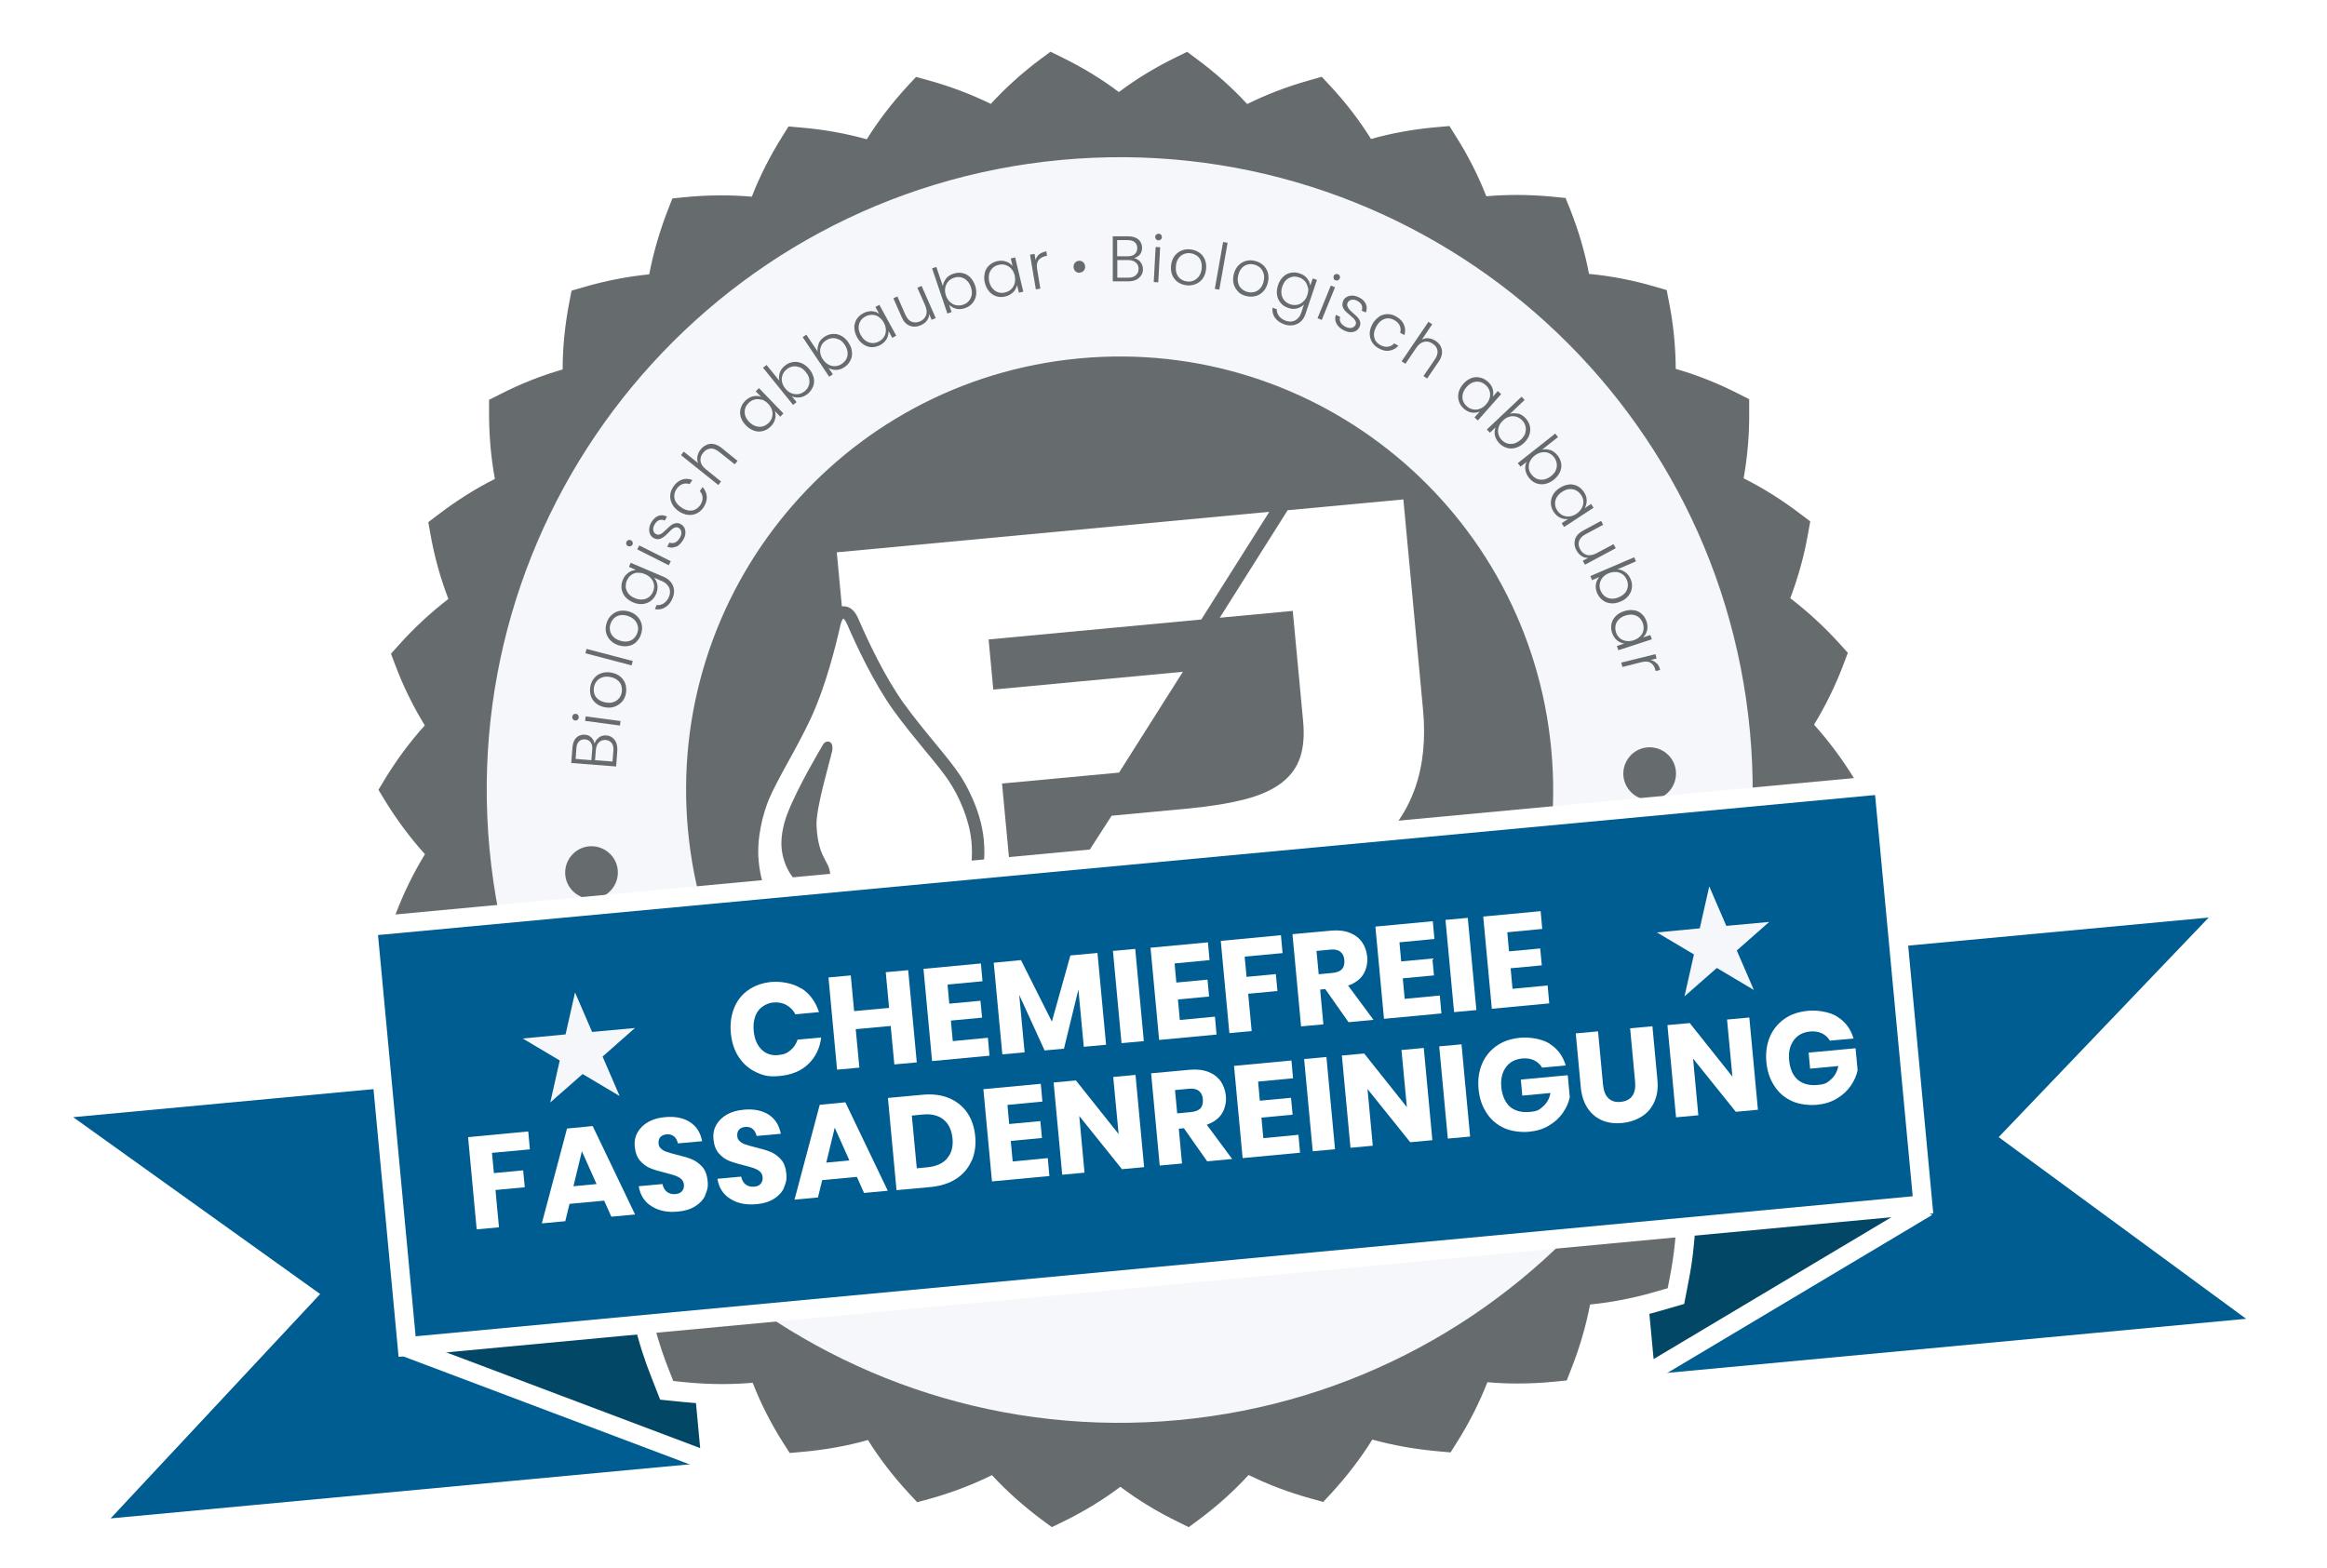 <?xml version="1.0" encoding="UTF-8"?>
<svg xmlns="http://www.w3.org/2000/svg" xmlns:xlink="http://www.w3.org/1999/xlink" version="1.1" viewBox="0 0 1596.8 1076">
  <!-- Generator: Adobe Illustrator 29.1.0, SVG Export Plug-In . SVG Version: 2.1.0 Build 142)  -->
  <defs>
    <style>
      .st0 {
        mask: url(#mask);
      }

      .st1 {
        filter: url(#luminosity-noclip);
      }

      .st2 {
        fill: #666b6e;
      }

      .st3 {
        isolation: isolate;
      }

      .st4 {
        mask: url(#mask-1);
      }

      .st5 {
        fill: #f5f7fa;
      }

      .st6 {
        fill: #fff;
      }

      .st7 {
        fill: #005d91;
      }

      .st8 {
        fill: url(#linear-gradient);
      }

      .st8, .st9 {
        mix-blend-mode: multiply;
      }

      .st10 {
        fill: #024866;
        stroke: #fff;
        stroke-miterlimit: 10;
        stroke-width: 13px;
      }

      .st9 {
        fill: url(#linear-gradient1);
      }
    </style>
    <filter id="luminosity-noclip" x="294.2" y="601.3" width="974.1" height="349" color-interpolation-filters="sRGB" filterUnits="userSpaceOnUse">
      <feFlood flood-color="#fff" result="bg"/>
      <feBlend in="SourceGraphic" in2="bg"/>
    </filter>
    <filter id="luminosity-noclip1" x="294.2" y="-9152" width="974.1" height="32766" color-interpolation-filters="sRGB" filterUnits="userSpaceOnUse">
      <feFlood flood-color="#fff" result="bg"/>
      <feBlend in="SourceGraphic" in2="bg"/>
    </filter>
    <mask id="mask-1" x="294.2" y="-9152" width="974.1" height="32766" maskUnits="userSpaceOnUse"/>
    <linearGradient id="linear-gradient" x1="766.1" y1="878.7" x2="766.1" y2="937.1" gradientTransform="translate(-45.1 72.3) rotate(-5.3)" gradientUnits="userSpaceOnUse">
      <stop offset="0" stop-color="#fff"/>
      <stop offset="1" stop-color="#000"/>
    </linearGradient>
    <mask id="mask" x="294.2" y="601.3" width="974.1" height="349" maskUnits="userSpaceOnUse">
      <g class="st1">
        <g class="st4">
          <path class="st8" d="M295.6,718.5l-1.4,7.8,6.3,4.8c12.9,9.9,26.1,18.1,39.4,24.8-2.6,14.7-4,30.2-3.8,46.4v8s7.1,3.6,7.1,3.6c14.5,7.3,28.9,13,43.3,17.2,0,14.9,1.6,30.4,4.7,46.3l1.5,7.8,7.6,2.2c15.6,4.6,30.8,7.5,45.7,8.9,2.8,14.7,7.1,29.6,13.2,44.7l2.9,7.4,7.9.8c7.4.7,14.6,1.1,21.8,1.2l623.6-58.3c7.1-1.4,14.2-3.1,21.5-5.3l7.6-2.2,1.5-7.8c3.1-15.9,4.6-31.4,4.6-46.3,14.3-4.2,28.8-9.9,43.2-17.2l7.1-3.6v-7.9c.2-16.2-1.2-31.7-3.9-46.4,13.3-6.7,26.5-15,39.4-24.9l6.3-4.8-1.4-7.8c-2.9-16-7-31-12.4-44.9,11.9-9.1,23.3-19.6,34.1-31.7l5.3-5.9-2.8-7.4c-3.5-9.4-7.6-18.1-12-26.5l-951,88.9c-2.7,9.1-5.1,18.4-6.9,28.3Z"/>
        </g>
      </g>
    </mask>
    <linearGradient id="linear-gradient1" x1="766.1" y1="878.7" x2="766.1" y2="937.1" gradientTransform="translate(-45.1 72.3) rotate(-5.3)" gradientUnits="userSpaceOnUse">
      <stop offset="0" stop-color="#000"/>
      <stop offset="1" stop-color="#000"/>
    </linearGradient>
  </defs>
  <g class="st3">
    <g id="Ebene_1">
      <g>
        <g>
          <polygon class="st7" points="1096.4 662.4 1532.3 621.7 1381.3 779.6 1558.9 910.1 1123.3 950.8 1096.4 662.4"/>
          <path class="st6" d="M1515.6,629.8l-144.1,150.7,169.8,124.7-412.1,38.5-25.8-275.4,412.1-38.5M1549,613.6l-34.7,3.2-412.1,38.5-12.9,1.2,1.2,12.9,25.8,275.4,1.2,12.9,12.9-1.2,412.1-38.5,34-3.2-27.6-20.2-157.9-115.9,133.8-140,24.1-25.2h0Z"/>
        </g>
        <g>
          <polygon class="st7" points="209.8 889.2 32.2 762 468.1 721.2 495 1009.5 59.4 1050.3 209.8 889.2"/>
          <path class="st6" d="M462.2,728.3l25.8,275.4-412.1,38.5,143.8-154-169.5-121.4,412.1-38.5M473.9,714.1l-12.9,1.2-412.1,38.5-34.7,3.2,28.3,20.3,157.5,112.8-133.7,143.2-23.3,25,34-3.2,412.1-38.5,12.9-1.2-1.2-12.9-25.8-275.4-1.2-12.9h0Z"/>
        </g>
      </g>
      <polygon class="st10" points="487.9 1003.7 287.2 928 467.5 785.2 487.9 1003.7"/>
      <polygon class="st10" points="1129.2 943.7 1312.7 834.2 1108.8 725.3 1129.2 943.7"/>
      <g>
        <path class="st2" d="M711.6,1049.2c-11.7-8.7-22.6-18.2-32.3-28.3-12.7,6-26.3,10.9-40.3,14.8l-11.5,3.2-8.1-8.8c-9.9-10.6-18.8-22-26.5-33.8-13.5,3.5-27.7,5.9-42.4,7.2l-11.8,1-6.4-10c-7.8-12.3-14.4-25.1-19.9-38.1-5.6.4-11.2.6-16.8.6-8.5,0-17.3-.4-26.1-1.3l-11.8-1.2-4.4-11.1c-5.4-13.6-9.6-27.4-12.5-41.1-14-1.6-28.1-4.5-42.1-8.6l-11.4-3.3-2.3-11.7c-2.8-14.3-4.4-28.7-4.8-42.7-13.4-4.2-26.8-9.6-39.8-16.2l-10.6-5.4v-11.9c-.2-14.5.9-28.9,3.1-42.8-12.4-6.5-24.6-14.4-36.2-23.3l-9.4-7.2,2.1-11.7c2.6-14.4,6.3-28.4,11-41.5-11-8.7-21.5-18.6-31.3-29.5l-8-8.9,4.2-11.1c5.1-13.6,11.3-26.7,18.4-38.8-9.2-10.6-17.7-22.3-25.3-34.7l-6.2-10.1,6.2-10.2c7.5-12.5,16-24.1,25.2-34.8-7.1-12.1-13.3-25.1-18.5-38.8l-4.2-11.1,7.9-8.9c9.7-10.9,20.2-20.8,31.2-29.5-4.8-13.2-8.5-27.2-11.1-41.6l-2.1-11.7,9.4-7.2c11.5-8.8,23.6-16.7,36.1-23.3-2.2-13.8-3.3-28.2-3.2-42.9v-11.9c.1,0,10.7-5.4,10.7-5.4,13-6.6,26.3-12.1,39.8-16.3.3-13.9,1.9-28.3,4.7-42.7l2.3-11.7,11.5-3.3c13.9-4.1,28.1-7,42-8.7,2.9-13.6,7-27.4,12.4-41.1l4.4-11.1,11.8-1.2c8.9-.9,17.8-1.4,26.5-1.4s11.1.2,16.5.5c5.4-12.9,12-25.8,19.8-38.1l6.4-10.1,11.9,1c14.6,1.2,28.8,3.6,42.4,7.1,7.7-11.7,16.6-23.1,26.5-33.9l8.1-8.7,11.5,3.2c13.9,3.8,27.5,8.8,40.3,14.7,9.7-10.2,20.6-19.7,32.3-28.4l9.5-7.1,10.7,5.2c13.2,6.4,25.6,13.8,37,21.9,11.4-8.2,23.8-15.6,36.9-22l10.7-5.2,9.5,7.1c11.7,8.6,22.5,18.1,32.3,28.3,12.7-6,26.3-10.9,40.3-14.8l11.4-3.2,8.1,8.8c9.9,10.7,18.8,22,26.5,33.8,13.5-3.5,27.7-5.9,42.4-7.2l11.9-1,6.4,10.1c7.8,12.4,14.5,25.1,19.9,38.1,5.6-.4,11.2-.6,16.9-.6,8.5,0,17.3.4,26.1,1.3l11.8,1.2,4.4,11c5.4,13.7,9.6,27.5,12.5,41.1,14,1.6,28.2,4.5,42.1,8.6l11.4,3.3,2.3,11.7c2.8,14.2,4.4,28.5,4.8,42.7,13.4,4.2,26.8,9.6,39.8,16.2l10.6,5.4v11.9c.2,14.5-.9,28.9-3.1,42.8,12.4,6.5,24.5,14.3,36.1,23.3l9.5,7.2-2.1,11.7c-2.5,14.3-6.2,28.3-11,41.6,11,8.7,21.5,18.6,31.3,29.5l7.9,8.9-4.2,11.1c-5.2,13.7-11.4,26.8-18.4,38.8,9.2,10.6,17.7,22.3,25.3,34.7l6.2,10.2-6.1,10.2c-7.6,12.5-16.1,24.2-25.3,34.8,7.2,12.2,13.4,25.3,18.5,38.8l4.2,11.1-7.9,8.9c-9.7,10.9-20.2,20.8-31.2,29.5,4.8,13.2,8.5,27.2,11,41.6l2.1,11.7-9.4,7.2c-11.5,8.9-23.7,16.7-36.1,23.3,2.3,13.9,3.3,28.3,3.2,42.9v11.9c0,0-10.7,5.4-10.7,5.4-13,6.6-26.4,12.1-39.8,16.3-.3,14.1-1.9,28.4-4.7,42.7l-2.3,11.7-11.4,3.3c-13.9,4.1-28.1,7-42.1,8.7-2.9,13.8-7.1,27.6-12.5,41.1l-4.4,11.1-11.8,1.2c-8.8.9-17.7,1.4-26.4,1.4h0c-5.5,0-11.1-.2-16.6-.6-5.4,13-12.1,25.8-19.8,38.1l-6.4,10.1-11.9-1c-14.6-1.2-28.9-3.6-42.4-7.1-7.7,11.8-16.6,23.2-26.5,33.9l-8.1,8.7-11.5-3.2c-14.1-3.8-27.6-8.8-40.3-14.7-9.7,10.2-20.6,19.7-32.3,28.4l-9.6,7.1-10.7-5.2c-13.1-6.4-25.5-13.8-37-21.9-11.4,8.2-23.8,15.6-36.9,22l-10.7,5.2-9.5-7.1Z"/>
        <path class="st6" d="M814.8,35.7l6.3,4.7c13.1,9.7,24.6,20,34.7,31,13.4-6.6,27.9-12.2,43.5-16.5l7.7-2.2,5.4,5.8c11.1,11.9,20.5,24.2,28.4,36.9,14.4-4.1,29.7-6.8,45.9-8.2l7.9-.7,4.2,6.7c8.7,13.7,15.7,27.6,21.1,41.5,6.9-.6,13.9-.9,21.1-.9s16.8.4,25.4,1.3l7.9.8,3,7.4c6,15.1,10.3,30,13.1,44.7,14.9,1.4,30.2,4.3,45.7,8.9l7.6,2.2,1.5,7.8c3.2,15.9,4.6,31.4,4.7,46.3,14.4,4.1,28.8,9.8,43.3,17.2l7.1,3.6v7.9c.2,16.2-1.2,31.7-3.8,46.4,13.3,6.7,26.5,14.9,39.4,24.8l6.3,4.8-1.4,7.8c-2.8,16-7,30.9-12.3,44.9,11.9,9.1,23.3,19.6,34.2,31.6l5.3,5.9-2.8,7.4c-5.7,15.2-12.6,29.1-20.4,41.9,10,11.1,19.3,23.5,27.8,37.4l4.1,6.8-4.1,6.8c-8.4,13.9-17.7,26.3-27.7,37.4,7.8,12.7,14.7,26.6,20.4,41.8l2.8,7.4-5.3,5.9c-10.8,12.1-22.2,22.6-34.1,31.7,5.3,13.9,9.5,28.9,12.4,44.9l1.4,7.8-6.3,4.8c-12.9,9.9-26,18.2-39.4,24.9,2.7,14.7,4.1,30.2,4,46.4v7.9c0,0-7.1,3.6-7.1,3.6-14.4,7.4-28.9,13.1-43.2,17.2,0,14.9-1.5,30.4-4.6,46.3l-1.5,7.8-7.6,2.2c-15.6,4.6-30.8,7.5-45.7,9-2.8,14.7-7.1,29.6-13.1,44.7l-2.9,7.4-7.9.8c-8.8.9-17.4,1.3-25.7,1.3s-14-.3-20.8-.9c-5.5,13.9-12.4,27.8-21.1,41.5l-4.2,6.7-7.9-.7c-16.1-1.4-31.4-4.1-45.8-8.1-7.9,12.7-17.3,25-28.3,37l-5.4,5.8-7.6-2.1c-15.7-4.3-30.2-9.8-43.6-16.4-10.1,11-21.6,21.4-34.7,31.1l-6.4,4.7-7.1-3.5c-14.6-7.1-27.8-15.2-39.8-24.2-11.9,9-25.2,17.1-39.8,24.2l-7.2,3.5-6.4-4.7c-13-9.7-24.6-20-34.7-31-13.4,6.6-27.9,12.2-43.6,16.5l-7.7,2.1-5.4-5.8c-11-11.9-20.5-24.2-28.4-36.9-14.4,4.1-29.7,6.8-45.8,8.2l-7.9.7-4.3-6.7c-8.7-13.7-15.7-27.6-21.1-41.5-6.9.6-13.9.9-21.1.9s-16.8-.4-25.5-1.3l-7.9-.8-2.9-7.4c-6-15.1-10.4-30-13.2-44.7-14.9-1.4-30.1-4.3-45.7-8.9l-7.6-2.2-1.5-7.8c-3.1-15.9-4.6-31.4-4.7-46.3-14.4-4.1-28.8-9.8-43.3-17.2l-7.1-3.6v-8c-.2-16.2,1.1-31.7,3.8-46.4-13.3-6.7-26.5-14.9-39.4-24.8l-6.3-4.8,1.4-7.8c2.9-16,7-30.9,12.4-44.9-11.9-9-23.4-19.6-34.2-31.6l-5.3-5.9,2.8-7.4c5.7-15.2,12.6-29.1,20.4-41.9-10-11.1-19.3-23.5-27.8-37.4l-4.1-6.8,4.1-6.8c8.4-13.9,17.7-26.3,27.7-37.4-7.8-12.7-14.7-26.6-20.4-41.8l-2.8-7.4,5.3-5.9c10.8-12.1,22.3-22.6,34.1-31.7-5.4-14-9.6-28.9-12.4-44.9l-1.4-7.8,6.3-4.8c12.9-9.9,26-18.1,39.4-24.9-2.7-14.7-4.1-30.2-4-46.4v-7.9c0,0,7.2-3.6,7.2-3.6,14.4-7.4,28.9-13.1,43.3-17.2,0-14.9,1.5-30.4,4.6-46.3l1.5-7.8,7.6-2.2c15.5-4.6,30.8-7.5,45.7-9,2.8-14.7,7.1-29.6,13-44.7l2.9-7.4,7.9-.8c8.8-.9,17.4-1.3,25.8-1.3,7.1,0,14,.3,20.8.9,5.4-13.9,12.4-27.8,21-41.5l4.2-6.7,7.9.7c16.2,1.3,31.5,4.1,45.8,8.1,7.9-12.7,17.3-25,28.4-37l5.4-5.8,7.7,2.1c15.7,4.3,30.1,9.8,43.6,16.4,10.1-11,21.6-21.4,34.6-31.1l6.4-4.7,7.1,3.5c14.6,7.1,27.9,15.2,39.8,24.2,11.9-9,25.2-17.1,39.8-24.2l7.2-3.5M816.2,20.5l-7.1,3.5-7.2,3.5c-12,5.9-23.4,12.5-34.1,19.9-10.6-7.3-22.1-14-34.1-19.8l-7.1-3.5-7.1-3.5-6.3,4.7-6.4,4.7c-10.7,8-20.7,16.6-29.8,25.8-11.9-5.3-24.4-9.7-37.1-13.2l-7.6-2.1-7.6-2.1-5.4,5.8-5.4,5.8c-9.1,9.8-17.3,20.2-24.6,30.9-12.5-3-25.6-5-39-6.2l-7.9-.7-7.9-.7-4.2,6.7-4.2,6.7c-7.1,11.3-13.3,23-18.5,34.9-4.1-.2-8.2-.3-12.3-.3-8.9,0-18,.5-27.1,1.4l-7.9.8-7.8.8-2.9,7.3-2.9,7.4c-4.9,12.5-8.9,25.1-11.8,37.7-12.8,1.8-25.7,4.5-38.5,8.3l-7.6,2.2-7.6,2.2-1.5,7.8-1.5,7.8c-2.6,13.2-4.1,26.4-4.7,39.2-12.3,4.1-24.5,9.2-36.4,15.3l-7.1,3.6-7,3.6v7.9c0,0-.1,7.9-.1,7.9,0,13.4.8,26.6,2.6,39.4-11.4,6.3-22.4,13.6-33,21.7l-6.3,4.8-6.2,4.8,1.4,7.8,1.4,7.8c2.4,13.2,5.7,26,9.8,38.3-10,8.2-19.5,17.4-28.4,27.4l-5.3,6-5.3,5.9,2.8,7.4,2.8,7.4c4.7,12.5,10.3,24.5,16.6,35.7-8.3,10-16,20.7-22.9,32.1l-4.1,6.8-4.1,6.8,4.1,6.8,4.1,6.8c6.9,11.4,14.6,22.2,22.9,32.1-6.3,11.3-11.9,23.3-16.6,35.8l-2.8,7.4-2.8,7.4,5.3,5.9,5.3,5.9c8.9,10,18.5,19.1,28.5,27.3-4.1,12.2-7.4,25-9.8,38.2l-1.4,7.9-1.4,7.8,6.3,4.8,6.3,4.8c10.6,8.1,21.7,15.4,33,21.6-1.8,12.8-2.7,26-2.5,39.4v7.9s0,8,0,8l7.1,3.6,7.1,3.6c11.9,6,24.1,11.1,36.4,15.2.6,12.9,2.1,26,4.7,39.2l1.5,7.8,1.5,7.8,7.6,2.2,7.6,2.2c12.8,3.8,25.7,6.5,38.6,8.3,2.9,12.5,6.9,25.1,11.9,37.6l2.9,7.4,2.9,7.4,7.9.8,7.9.8c9,.9,18,1.4,26.7,1.4s8.5-.1,12.7-.3c5.2,11.9,11.4,23.6,18.5,34.8l4.3,6.7,4.2,6.6,7.8-.7,7.9-.7c13.5-1.2,26.5-3.3,39-6.3,7.3,10.7,15.6,21.1,24.6,30.8l5.4,5.8,5.4,5.8,7.7-2.1,7.7-2.1c12.9-3.6,25.3-8,37.1-13.3,9.1,9.2,19.1,17.8,29.9,25.8l6.3,4.7,6.4,4.7,7.1-3.5,7.2-3.5c12-5.9,23.5-12.5,34.1-19.9,10.7,7.3,22.1,14,34.1,19.8l7.1,3.5,7.1,3.5,6.3-4.7,6.4-4.7c10.7-8,20.7-16.6,29.9-25.8,11.8,5.3,24.3,9.7,37.2,13.2l7.6,2.1,7.6,2.1,5.4-5.8,5.4-5.8c9.1-9.8,17.3-20.2,24.6-30.9,12.5,3,25.6,5,38.9,6.2l7.9.7,7.9.7,4.2-6.7,4.2-6.7c7.1-11.3,13.3-23,18.5-34.9,4.1.2,8.2.3,12.4.3,8.9,0,18-.5,27.1-1.4l7.9-.8,7.9-.8,2.9-7.4,2.9-7.4c4.9-12.4,8.9-25,11.8-37.6,12.8-1.8,25.8-4.5,38.5-8.3l7.6-2.2,7.6-2.2,1.5-7.7,1.5-7.8c2.6-13.1,4.1-26.3,4.7-39.2,12.2-4.1,24.4-9.2,36.4-15.3l7.1-3.6,7-3.6v-7.9c0,0,.1-7.9.1-7.9,0-13.4-.8-26.6-2.6-39.4,11.3-6.3,22.4-13.6,33-21.7l6.3-4.8,6.3-4.8-1.4-7.8-1.4-7.8c-2.4-13.2-5.6-26-9.8-38.2,10-8.3,19.5-17.4,28.4-27.4l5.3-5.9,5.3-5.9-2.8-7.4-2.8-7.4c-4.7-12.4-10.2-24.4-16.6-35.8,8.2-9.9,15.9-20.7,22.9-32.1l4.1-6.8,4.1-6.7-4.1-6.7-4.1-6.8c-6.9-11.4-14.7-22.2-23-32.1,6.3-11.2,11.8-23.2,16.6-35.8l2.8-7.4,2.8-7.4-5.3-5.9-5.3-5.9c-9-10-18.5-19.1-28.5-27.3,4.2-12.3,7.4-25.1,9.7-38.3l1.4-7.8,1.4-7.8-6.3-4.8-6.3-4.8c-10.6-8.1-21.7-15.4-33-21.6,1.8-12.9,2.7-26.1,2.5-39.4v-7.9c0,0-.1-7.9-.1-7.9l-7.1-3.6-7.1-3.6c-11.9-6-24.1-11.1-36.4-15.2-.6-13-2.1-26.2-4.7-39.2l-1.5-7.8-1.5-7.8-7.6-2.2-7.6-2.2c-12.8-3.8-25.7-6.5-38.6-8.3-2.9-12.5-6.9-25.2-11.8-37.6l-3-7.4-2.9-7.3-7.9-.8-7.9-.8c-9-.9-17.9-1.4-26.7-1.4s-8.5.1-12.7.3c-5.2-11.8-11.4-23.5-18.5-34.8l-4.3-6.7-4.2-6.7-7.9.7-7.9.7c-13.4,1.1-26.5,3.2-39,6.2-7.3-10.7-15.5-21-24.6-30.8l-5.4-5.8-5.4-5.8-7.6,2.1-7.6,2.1c-12.9,3.6-25.4,8-37.2,13.3-9.2-9.2-19.2-17.8-29.9-25.7l-6.3-4.7-6.4-4.7h0Z"/>
      </g>
      <path class="st5" d="M1200.8,501.8c22.3,238.8-153.2,450.6-392,472.9-238.9,22.3-450.6-153.2-472.9-392-22.3-238.8,153.2-450.6,392-472.9,238.8-22.3,450.5,153.2,472.9,392.1Z"/>
      <path class="st2" d="M1064.5,514.5c15.3,163.6-104.9,308.6-268.5,323.9-163.6,15.3-308.6-104.9-323.9-268.5-15.3-163.6,104.9-308.6,268.5-323.9,163.6-15.3,308.6,104.9,323.9,268.5Z"/>
      <path class="st2" d="M423.9,597.2c.9,9.9-6.4,18.8-16.3,19.7s-18.8-6.4-19.7-16.3,6.4-18.8,16.3-19.7c9.9-.9,18.8,6.4,19.7,16.3Z"/>
      <path class="st2" d="M1150,529.3c.9,9.9-6.4,18.8-16.3,19.7-9.9.9-18.7-6.4-19.7-16.3-.9-9.9,6.4-18.8,16.3-19.7,10-.9,18.8,6.4,19.7,16.3Z"/>
      <g>
        <path class="st6" d="M887.1,419.3l7.1,75.6c.9,9.5.3,17.7-1.9,24.5-2.2,6.9-6.3,12.7-12.3,17.5-6.1,4.8-14.4,8.7-24.9,11.5-10.5,2.8-23.6,5-39.1,6.5l-53.2,5-47.1,73.1,106.6-10c110.3-10.3,161.7-55.6,154.2-135.8l-13.5-144.4-79.4,7.4-46.6,73.8,50.1-4.7Z"/>
        <path class="st6" d="M824.4,425.1l46.6-73.8-296.8,27.8,3.5,37.1c0,0,.2,0,.3,0,7.1-.7,10.3,6.7,11.3,9.2,5.9,13.6,17.7,39.1,30.9,57.4,6.8,9.4,14.3,18.6,20.9,26.6,7.2,8.7,13.4,16.3,17.8,22.9,2.3,3.6,14.2,22.4,16.2,44.3h0c2.1,22.7-4.4,44-18.4,59.8-.7.8-1.5,1.5-2.2,2.2l42.2-3.9-9.1-96.9,80.3-7.5,43.8-69.2-130.1,12.2-3.2-34.4,146-13.7Z"/>
        <path class="st6" d="M651.8,537c-4.2-6.3-10.2-13.7-17.3-22.2-6.7-8.2-14.3-17.4-21.3-27.1-13.6-18.9-25.8-45.1-31.8-59-1.6-3.6-2.6-4.1-2.6-4.1-.3,0-1.2.7-2.1,4.5-3.3,14.8-10.4,42.7-20.3,63.9-5,10.7-10.8,21.3-15.9,30.5-5.3,9.7-9.9,18.1-12.8,25-4.2,10-8.6,27-7.1,42.5,1.9,20.6,10.9,37.7,26,49.4,14.4,11.2,33.4,16.3,53.3,14.5s38.2-10.5,50.3-24.1c12.6-14.3,18.3-32.8,16.4-53.4-1.5-15.4-8.9-31.4-14.9-40.4ZM570.8,516.3c-1.5,7.1-11,38.4-10.5,50.2,1,22.7,8.8,23.9,9.4,33.7.4,7-15,11.8-22.3,5.6-4.2-3.6-9.5-11.5-10.9-22-1-7.6.5-16.9,4-25.8,7.5-19,22.6-44,24.3-47,1.6-3,8-3.7,6.1,5.4Z"/>
      </g>
      <g class="st0">
        <path class="st9" d="M295.6,718.5l-1.4,7.8,6.3,4.8c12.9,9.9,26.1,18.1,39.4,24.8-2.6,14.7-4,30.2-3.8,46.4v8s7.1,3.6,7.1,3.6c14.5,7.3,28.9,13,43.3,17.2,0,14.9,1.6,30.4,4.7,46.3l1.5,7.8,7.6,2.2c15.6,4.6,30.8,7.5,45.7,8.9,2.8,14.7,7.1,29.6,13.2,44.7l2.9,7.4,7.9.8c7.4.7,14.6,1.1,21.8,1.2l623.6-58.3c7.1-1.4,14.2-3.1,21.5-5.3l7.6-2.2,1.5-7.8c3.1-15.9,4.6-31.4,4.6-46.3,14.3-4.2,28.8-9.9,43.2-17.2l7.1-3.6v-7.9c.2-16.2-1.2-31.7-3.9-46.4,13.3-6.7,26.5-15,39.4-24.9l6.3-4.8-1.4-7.8c-2.9-16-7-31-12.4-44.9,11.9-9.1,23.3-19.6,34.1-31.7l5.3-5.9-2.8-7.4c-3.5-9.4-7.6-18.1-12-26.5l-951,88.9c-2.7,9.1-5.1,18.4-6.9,28.3Z"/>
      </g>
      <g>
        <rect class="st7" x="263.6" y="586.7" width="1044.8" height="289.6" transform="translate(-64.7 76.4) rotate(-5.3)"/>
        <path class="st6" d="M1286.7,545.7l25.8,275.4-1027.3,96.1-25.8-275.4,1027.3-96.1M1298.4,531.6l-12.9,1.2-1027.3,96.1-12.9,1.2,1.2,12.9,25.8,275.4,1.2,12.9,12.9-1.2,1027.3-96.1,12.9-1.2-1.2-12.9-25.8-275.4-1.2-12.9h0Z"/>
      </g>
      <g>
        <path class="st2" d="M410.9,506.2c1.5-1.1,3.3-1.6,5.2-1.4,1.6.1,2.9.6,4.1,1.5,1.2.9,2.1,2.1,2.7,3.6.6,1.6.8,3.4.7,5.5l-.8,10.7-30.8-2.4.8-10.4c.2-3.1,1.1-5.4,2.7-7,1.6-1.5,3.5-2.2,5.8-2,1.9.1,3.4.8,4.5,1.9,1.1,1.1,1.8,2.5,2.2,4.2.5-1.7,1.5-3.1,3-4.2ZM405.8,521.6l.6-7.2c.2-2.1-.2-3.7-1.1-4.9-.9-1.2-2.2-1.9-3.9-2-1.7-.1-3.1.3-4.1,1.4-1.1,1.1-1.7,2.7-1.8,4.9l-.5,7.1,11,.9ZM419.8,510.1c-1-1.3-2.4-2.1-4.2-2.2-1.9-.1-3.4.4-4.6,1.6-1.2,1.2-1.9,2.9-2.1,5.1l-.6,7.2,12,.9.6-7.4c.2-2.2-.2-4-1.2-5.4Z"/>
        <path class="st2" d="M396.3,494.1c-.5.4-1.1.5-1.7.4-.6,0-1.1-.4-1.5-.9-.4-.5-.5-1-.4-1.7,0-.6.4-1.1.8-1.5.5-.4,1-.5,1.7-.4.6,0,1.2.4,1.5.9.4.5.5,1.1.4,1.7,0,.6-.4,1.1-.9,1.5ZM401.9,491.7l23.9,3.2-.4,3.1-23.9-3.2.4-3.1Z"/>
        <path class="st2" d="M426.7,481.7c-1.4,1.6-3.1,2.7-5.1,3.4-2,.7-4.3.8-6.7.3-2.5-.5-4.5-1.4-6.1-2.8-1.6-1.4-2.8-3.1-3.4-5.1-.6-2-.7-4.1-.3-6.3.4-2.2,1.3-4.2,2.7-5.8,1.3-1.6,3.1-2.8,5.1-3.4,2-.7,4.3-.8,6.8-.3,2.4.5,4.5,1.4,6.1,2.8,1.6,1.4,2.8,3.1,3.4,5.1.6,2,.7,4.1.3,6.4-.4,2.2-1.3,4.1-2.7,5.7ZM426.5,470.9c-.4-1.5-1.3-2.8-2.6-3.9-1.3-1.1-2.9-1.9-5-2.3s-3.9-.4-5.5.2c-1.6.5-2.9,1.4-3.9,2.6-1,1.2-1.6,2.6-1.9,4.1-.3,1.6-.2,3.1.2,4.5.4,1.5,1.3,2.8,2.6,3.8,1.3,1.1,3,1.8,5,2.2,2.1.4,3.9.4,5.5-.2,1.6-.5,2.9-1.4,3.8-2.5,1-1.2,1.6-2.5,1.9-4.1.3-1.6.2-3.1-.2-4.5Z"/>
        <path class="st2" d="M402.5,445.4l31.7,8.3-.8,3-31.7-8.3.8-3Z"/>
        <path class="st2" d="M436.6,440.7c-1.5,1.4-3.3,2.3-5.5,2.7-2.1.4-4.3.2-6.7-.5-2.4-.8-4.3-2-5.8-3.6-1.4-1.6-2.4-3.4-2.8-5.5-.4-2-.2-4.2.5-6.3.7-2.2,1.8-4,3.4-5.4,1.5-1.4,3.4-2.4,5.5-2.8,2.1-.4,4.4-.2,6.7.5,2.4.8,4.3,2,5.7,3.6,1.5,1.6,2.4,3.4,2.8,5.5.4,2.1.2,4.2-.5,6.4-.7,2.2-1.8,3.9-3.4,5.4ZM437.7,429.9c-.3-1.5-1-2.9-2.1-4.2-1.1-1.2-2.7-2.2-4.7-2.9-2-.7-3.8-.8-5.5-.5-1.6.3-3,1-4.1,2.1-1.1,1.1-1.9,2.4-2.4,3.9-.5,1.5-.6,3-.3,4.5.3,1.5,1,2.9,2.1,4.1,1.1,1.2,2.7,2.2,4.7,2.8,2,.7,3.9.8,5.5.5,1.6-.3,3-1,4.1-2.1,1.1-1.1,1.9-2.3,2.4-3.9.5-1.5.6-3,.3-4.5Z"/>
        <path class="st2" d="M431.3,393c1.6-1.1,3.3-1.7,5.1-1.8l-4.8-2.1,1.2-2.8,22.8,9.7c2,.9,3.6,2.1,4.8,3.6,1.2,1.6,1.9,3.3,2.1,5.2.2,1.9-.2,3.9-1,5.9-1.2,2.8-2.9,4.9-5.1,6.2-2.2,1.3-4.5,1.7-7,1.2l1.2-2.8c1.8.2,3.4-.2,4.9-1.2,1.5-1,2.7-2.5,3.5-4.4.6-1.4.9-2.9.7-4.2-.1-1.4-.6-2.7-1.6-3.8-.9-1.2-2.2-2.1-3.8-2.8l-5.5-2.4c1.2,1.4,2,3,2.3,5,.3,2,0,4-.8,6.1-.9,2-2.1,3.7-3.8,4.9-1.6,1.2-3.5,1.9-5.6,2.1-2.1.2-4.3-.2-6.6-1.2-2.3-1-4.1-2.3-5.4-3.9-1.3-1.6-2.1-3.5-2.4-5.5-.2-2,0-4,.9-6.1.9-2.1,2.2-3.7,3.8-4.8ZM437.5,393c-1.7.2-3.1.7-4.4,1.7-1.3.9-2.2,2.2-2.9,3.7-.7,1.6-.9,3.1-.8,4.7.2,1.5.8,3,1.8,4.3,1,1.3,2.5,2.3,4.3,3.1,1.8.8,3.6,1.1,5.3,1,1.7-.1,3.1-.7,4.4-1.6,1.3-.9,2.2-2.2,2.9-3.8.7-1.5.9-3.1.7-4.6-.2-1.6-.8-3-1.9-4.3-1-1.3-2.5-2.4-4.3-3.1-1.8-.8-3.5-1.1-5.2-.9Z"/>
        <path class="st2" d="M432.7,374.9c-.6.2-1.2.2-1.8-.1-.6-.3-1-.7-1.1-1.3-.2-.6-.1-1.2.1-1.7.3-.6.7-.9,1.3-1.1.6-.2,1.2-.2,1.7.1.6.3,1,.7,1.2,1.3.2.6.2,1.2-.1,1.7-.3.6-.7.9-1.3,1.1ZM438.7,374.4l21.6,10.8-1.4,2.8-21.6-10.9,1.4-2.8Z"/>
        <path class="st2" d="M463.8,375.2c-2,.9-4,.9-6,0l1.6-2.8c1.3.5,2.5.5,3.8,0,1.3-.6,2.4-1.7,3.4-3.4.8-1.5,1.1-2.8.9-4s-.8-2.1-1.9-2.7c-.7-.4-1.4-.5-2.2-.3-.7.2-1.4.6-2.1,1.1-.7.5-1.5,1.3-2.5,2.4-1.3,1.3-2.4,2.4-3.4,3.1-1,.7-2,1.2-3.2,1.4-1.2.2-2.5,0-3.8-.8-1-.6-1.8-1.4-2.3-2.5-.5-1.1-.7-2.4-.6-3.8.1-1.4.6-2.9,1.4-4.3,1.3-2.2,2.9-3.8,4.8-4.5,1.9-.7,3.9-.6,6,.5l-1.5,2.7c-1.3-.6-2.5-.7-3.8-.3-1.3.5-2.3,1.4-3.2,3-.8,1.4-1.1,2.6-.9,3.9.2,1.2.7,2.1,1.7,2.6.8.5,1.6.6,2.4.4.8-.2,1.6-.6,2.3-1.2.7-.6,1.6-1.4,2.7-2.4,1.3-1.3,2.4-2.3,3.3-2.9.9-.7,1.9-1.1,3-1.3,1.1-.2,2.3,0,3.5.7,1.1.6,2,1.5,2.5,2.6.5,1.1.7,2.4.6,3.8-.1,1.4-.6,2.8-1.4,4.2-1.4,2.4-3.1,4.1-5,5Z"/>
        <path class="st2" d="M461.2,345.9c-1-1.9-1.4-3.8-1.3-5.9.1-2,.9-4,2.1-5.9,1.7-2.5,3.7-4.1,6-4.9,2.3-.8,4.7-.7,7.1.3l-1.9,2.8c-1.7-.6-3.3-.6-4.9,0-1.6.6-2.9,1.7-4.1,3.4-.9,1.4-1.4,2.8-1.5,4.3-.1,1.5.2,3,1,4.4.8,1.4,2.1,2.7,3.8,3.9,1.8,1.2,3.5,1.9,5.1,2.1s3.1,0,4.5-.7c1.3-.7,2.5-1.7,3.4-3,1.1-1.7,1.7-3.4,1.6-5.1,0-1.7-.7-3.2-1.9-4.5l1.9-2.8c1.7,1.9,2.7,4,2.9,6.5.2,2.5-.6,4.9-2.2,7.4-1.3,1.9-2.8,3.3-4.7,4.2-1.8.9-3.8,1.2-5.9,1-2.1-.2-4.2-1-6.3-2.4-2.1-1.4-3.6-3-4.6-4.9Z"/>
        <path class="st2" d="M484.9,305.3c1.5-.7,3.2-.8,4.9-.5,1.8.3,3.5,1.2,5.3,2.6l11,8.9-1.9,2.4-10.8-8.6c-2-1.6-4-2.4-5.9-2.2-1.9.2-3.6,1.1-5,2.9-1.5,1.8-2,3.7-1.8,5.7.3,2,1.5,3.9,3.8,5.7l10.3,8.3-1.9,2.4-25.6-20.5,1.9-2.4,9.9,7.9c-.7-1.5-.8-3.1-.5-4.7.3-1.7,1-3.2,2.2-4.7,1.1-1.4,2.5-2.5,4-3.1Z"/>
        <path class="st2" d="M508.3,286.2c-.6-2-.6-4,0-6,.6-2,1.6-3.7,3.2-5.2,1.7-1.6,3.4-2.6,5.4-3,1.9-.4,3.7-.3,5.4.4l-3.7-3.8,2.2-2.2,16.8,17.4-2.2,2.2-3.7-3.9c.6,1.7.7,3.6.2,5.5-.5,1.9-1.5,3.7-3.2,5.3-1.6,1.5-3.3,2.5-5.3,3-2,.5-4,.4-6-.3-2-.7-3.9-1.9-5.6-3.7-1.7-1.8-2.9-3.7-3.5-5.7ZM522.6,274.4c-1.6-.5-3.2-.6-4.7-.2-1.5.4-2.9,1.1-4.1,2.3-1.2,1.2-2.1,2.5-2.5,4-.4,1.5-.4,3,0,4.6.5,1.6,1.4,3.1,2.8,4.5,1.4,1.4,2.9,2.4,4.5,2.9,1.6.5,3.2.6,4.7.2,1.5-.4,2.9-1.2,4.1-2.4,1.2-1.1,2-2.5,2.4-4,.4-1.5.4-3.1,0-4.7-.5-1.6-1.4-3.1-2.7-4.5-1.4-1.4-2.8-2.3-4.4-2.9Z"/>
        <path class="st2" d="M535,256c.6-1.9,1.8-3.5,3.6-5,1.7-1.4,3.6-2.2,5.6-2.5,2-.3,4,0,5.9.8,1.9.8,3.7,2.2,5.3,4.1,1.6,1.9,2.5,3.9,3,6,.4,2.1.3,4.1-.5,6s-1.9,3.5-3.6,4.9c-1.8,1.4-3.7,2.3-5.6,2.5-1.9.2-3.8,0-5.4-.9l3.3,4.1-2.4,1.9-20.6-25.5,2.4-1.9,8.8,10.8c-.4-1.8-.3-3.7.3-5.5ZM548.7,252.1c-1.5-.6-3.1-.8-4.6-.6-1.5.3-3,.9-4.3,2-1.3,1-2.2,2.3-2.8,3.8-.6,1.5-.7,3-.4,4.7.3,1.6,1.1,3.2,2.3,4.7,1.2,1.5,2.6,2.6,4.2,3.2,1.5.6,3.1.8,4.7.6,1.6-.2,3-.9,4.3-1.9,1.3-1.1,2.3-2.3,2.8-3.8.6-1.5.7-3,.4-4.7-.3-1.7-1.1-3.2-2.4-4.8-1.3-1.6-2.7-2.7-4.2-3.3Z"/>
        <path class="st2" d="M561.7,235.8c.8-1.8,2.1-3.3,4-4.6,1.8-1.2,3.8-1.9,5.8-2,2-.1,4,.3,5.8,1.3s3.5,2.5,4.9,4.6c1.4,2.1,2.2,4.1,2.4,6.3.2,2.1,0,4.1-1,5.9-.9,1.8-2.2,3.4-4,4.6-1.9,1.3-3.9,2-5.8,2-2,0-3.7-.4-5.3-1.4l3,4.4-2.5,1.7-18.2-27.2,2.5-1.7,7.8,11.6c-.3-1.8,0-3.7.8-5.5ZM575.7,233.1c-1.5-.8-3-1.1-4.5-1-1.6.1-3,.7-4.5,1.6-1.4.9-2.4,2.1-3.1,3.5-.7,1.4-1,3-.8,4.6.2,1.7.8,3.3,1.9,4.9,1.1,1.6,2.4,2.8,3.9,3.6,1.5.8,3,1.1,4.6,1,1.6-.1,3.1-.6,4.4-1.5,1.4-.9,2.5-2.1,3.2-3.5.7-1.4,1-2.9.8-4.6-.2-1.7-.8-3.3-1.9-5-1.1-1.7-2.4-2.9-3.9-3.7Z"/>
        <path class="st2" d="M586.2,225.1c0-2.1.5-4,1.5-5.8,1.1-1.7,2.5-3.1,4.5-4.2,2-1.1,4-1.6,6-1.5,2,.1,3.7.7,5.1,1.8l-2.6-4.7,2.7-1.5,11.6,21.2-2.7,1.5-2.6-4.7c.1,1.8-.3,3.6-1.2,5.3-.9,1.7-2.4,3.2-4.4,4.3-1.9,1-3.9,1.5-5.9,1.5-2,0-3.9-.7-5.7-1.9-1.8-1.2-3.3-2.9-4.4-5-1.2-2.2-1.8-4.3-1.8-6.4ZM603,217.5c-1.4-.9-2.9-1.4-4.5-1.4-1.6,0-3.1.3-4.6,1.1-1.5.8-2.7,1.9-3.5,3.2-.8,1.3-1.2,2.8-1.2,4.5,0,1.7.5,3.4,1.5,5.1.9,1.7,2.1,3.1,3.5,4,1.4.9,2.9,1.4,4.5,1.5,1.6,0,3.1-.4,4.6-1.2,1.4-.8,2.6-1.9,3.4-3.2.8-1.4,1.2-2.9,1.2-4.5,0-1.7-.5-3.4-1.4-5.1-.9-1.7-2.1-3-3.5-3.9Z"/>
        <path class="st2" d="M632.4,196.2l9.7,22.1-2.8,1.2-1.7-3.9c0,1.7-.6,3.2-1.6,4.5-1,1.3-2.4,2.4-4.1,3.1-2.6,1.2-5.2,1.3-7.6.4-2.4-.9-4.3-2.9-5.6-6l-5.7-12.9,2.8-1.2,5.5,12.6c1.1,2.4,2.5,4,4.2,4.7,1.8.7,3.7.7,5.8-.2,2.1-.9,3.5-2.4,4.2-4.3s.4-4.2-.7-6.8l-5.3-12,2.8-1.2Z"/>
        <path class="st2" d="M649.1,191.3c1.2-1.5,2.9-2.7,5.1-3.4,2.1-.7,4.1-.9,6.1-.5,2,.4,3.7,1.3,5.3,2.8,1.5,1.5,2.7,3.4,3.5,5.7.8,2.3,1,4.6.7,6.7-.3,2.1-1.2,3.9-2.5,5.5-1.3,1.5-3,2.7-5.1,3.4-2.2.7-4.2.9-6.1.4-1.9-.5-3.5-1.4-4.8-2.7l1.7,5-2.9,1-10.5-31,2.9-1,4.5,13.2c.2-1.9.9-3.5,2.2-5.1ZM663.3,192.4c-1.2-1.1-2.6-1.8-4.1-2.1-1.5-.3-3.1-.2-4.7.4-1.6.5-2.9,1.4-3.9,2.6-1,1.2-1.7,2.6-2,4.3-.3,1.7-.1,3.4.5,5.2.6,1.8,1.5,3.3,2.8,4.5,1.2,1.1,2.6,1.9,4.2,2.2,1.6.3,3.1.2,4.7-.3,1.6-.5,3-1.4,4-2.6,1-1.2,1.7-2.6,2-4.3s0-3.4-.6-5.3c-.6-1.9-1.6-3.4-2.8-4.5Z"/>
        <path class="st2" d="M675.7,187.4c.5-2.1,1.5-3.8,3-5.2,1.5-1.4,3.3-2.4,5.4-2.9,2.2-.5,4.3-.5,6.2.2,1.9.6,3.4,1.7,4.5,3.1l-1.2-5.2,3-.7,5.6,23.5-3,.7-1.3-5.2c-.4,1.8-1.2,3.4-2.6,4.8-1.4,1.4-3.2,2.4-5.4,3-2.1.5-4.2.5-6.1-.1-1.9-.6-3.6-1.7-5-3.3-1.4-1.6-2.4-3.6-3-6-.6-2.4-.6-4.6,0-6.7ZM694,184.5c-1.1-1.2-2.4-2.1-4-2.6-1.5-.5-3.1-.5-4.7-.1-1.7.4-3.1,1.1-4.2,2.2-1.1,1.1-1.9,2.4-2.3,4-.4,1.6-.4,3.4,0,5.3.5,1.9,1.2,3.5,2.4,4.8,1.1,1.3,2.4,2.1,3.9,2.6,1.5.4,3.1.5,4.7,0,1.6-.4,3-1.1,4.1-2.2,1.1-1.1,1.9-2.5,2.4-4.1.4-1.6.4-3.4,0-5.3-.5-1.9-1.2-3.5-2.4-4.7Z"/>
        <path class="st2" d="M713.1,174.6c1.2-1,2.9-1.7,4.9-2.1l.5,3.2h-.8c-2.2.5-3.9,1.4-5,2.8-1.1,1.4-1.5,3.5-1,6.3l2.2,13.3-3.1.5-4-23.8,3.1-.5.7,4.2c.4-1.6,1.3-2.9,2.5-4Z"/>
        <path class="st2" d="M740.9,187.2c-2.2.2-4-1.4-4.2-3.7-.2-2.4,1.3-4.2,3.6-4.5,2.3-.2,4,1.3,4.3,3.7.2,2.3-1.2,4.2-3.6,4.4h0Z"/>
        <path class="st2" d="M782.5,179.8c1.2,1.4,1.8,3.1,1.8,5,0,1.6-.4,3-1.2,4.2-.8,1.2-1.9,2.2-3.4,3-1.5.7-3.3,1.1-5.4,1.1h-10.7s0-30.9,0-30.9h10.4c3.1,0,5.5.7,7.2,2.2,1.6,1.4,2.5,3.3,2.5,5.6,0,1.9-.5,3.5-1.5,4.7-1,1.2-2.4,2-4,2.5,1.7.3,3.2,1.2,4.4,2.6ZM779.4,188.9c1.3-1.1,1.9-2.5,1.9-4.4,0-1.9-.7-3.3-2-4.4-1.3-1.1-3.1-1.6-5.3-1.6h-7.3s0,12.1,0,12.1h7.4c2.2,0,4-.5,5.2-1.6ZM766.7,175.9h7.2c2.1,0,3.7-.5,4.8-1.5,1.1-1,1.7-2.4,1.7-4.1,0-1.7-.6-3.1-1.7-4-1.1-1-2.8-1.5-5-1.5h-7.1s0,11.1,0,11.1Z"/>
        <path class="st2" d="M796.1,169.7l-1.3,24.1-3.1-.2,1.3-24.1,3.1.2ZM793.3,164.3c-.4-.5-.6-1-.6-1.7,0-.7.3-1.2.8-1.6.5-.4,1-.6,1.6-.6s1.1.3,1.6.7c.4.5.6,1,.6,1.7,0,.7-.3,1.2-.8,1.6-.5.4-1,.6-1.6.6s-1.1-.3-1.6-.8Z"/>
        <path class="st2" d="M808.2,193.6c-1.7-1.2-2.9-2.8-3.8-4.8-.8-2-1.1-4.2-.8-6.7.3-2.5,1.1-4.6,2.3-6.3,1.3-1.7,2.9-3,4.8-3.8,1.9-.8,4-1.1,6.3-.8,2.3.3,4.2,1,6,2.2,1.7,1.2,3,2.8,3.8,4.8.8,2,1.1,4.2.8,6.7-.3,2.5-1.1,4.6-2.3,6.3-1.3,1.8-2.9,3-4.9,3.8-2,.8-4.1,1.1-6.3.8-2.3-.3-4.2-1-5.9-2.2ZM819,192.6c1.4-.6,2.6-1.5,3.7-2.9,1-1.4,1.6-3.1,1.9-5.2.2-2.1,0-3.9-.6-5.5s-1.6-2.8-2.9-3.6c-1.3-.9-2.7-1.4-4.3-1.6-1.6-.2-3.1,0-4.5.6-1.4.6-2.6,1.5-3.6,2.9-1,1.4-1.6,3.1-1.8,5.2-.2,2.1,0,3.9.6,5.5.6,1.5,1.6,2.8,2.8,3.6,1.3.9,2.7,1.4,4.3,1.6,1.6.2,3.1,0,4.5-.6Z"/>
        <path class="st2" d="M842.4,166.6l-5.7,32.2-3.1-.5,5.7-32.2,3,.5Z"/>
        <path class="st2" d="M849.8,200.3c-1.5-1.4-2.6-3.2-3.2-5.2-.6-2.1-.6-4.3,0-6.8.6-2.4,1.6-4.4,3.1-6,1.5-1.6,3.2-2.6,5.2-3.2,2-.6,4.1-.6,6.3,0,2.2.5,4.1,1.5,5.6,2.9,1.6,1.4,2.6,3.2,3.2,5.2.6,2.1.6,4.3,0,6.8-.6,2.4-1.6,4.4-3.1,6-1.5,1.6-3.2,2.7-5.3,3.2s-4.2.6-6.4,0c-2.2-.5-4.1-1.5-5.6-2.9ZM860.6,200.5c1.5-.4,2.8-1.2,4-2.4s2-2.9,2.5-4.9c.5-2.1.5-3.9,0-5.5-.5-1.6-1.3-2.9-2.4-4-1.2-1-2.5-1.7-4.1-2.1-1.5-.4-3.1-.4-4.6,0-1.5.4-2.8,1.2-3.9,2.4-1.1,1.2-1.9,2.9-2.4,4.9-.5,2.1-.5,3.9,0,5.5.4,1.6,1.2,2.9,2.4,3.9,1.1,1,2.5,1.7,4,2.1,1.5.4,3.1.4,4.6,0Z"/>
        <path class="st2" d="M896.9,191.1c1.3,1.5,2,3.2,2.2,5l1.7-5,2.9,1-7.9,23.5c-.7,2.1-1.8,3.8-3.2,5.1s-3.1,2.1-5.1,2.5c-1.9.3-3.9.2-6-.5-2.9-1-5.1-2.5-6.6-4.6-1.5-2.1-2-4.4-1.7-6.9l2.9,1c0,1.8.5,3.4,1.6,4.8,1.1,1.4,2.7,2.5,4.7,3.2,1.5.5,2.9.6,4.3.4,1.4-.2,2.6-.9,3.7-1.9,1.1-1,1.9-2.3,2.5-4l1.9-5.7c-1.3,1.3-2.8,2.2-4.8,2.7-1.9.5-4,.4-6.1-.4-2.1-.7-3.8-1.8-5.1-3.4-1.3-1.5-2.2-3.4-2.5-5.5-.3-2.1-.1-4.3.7-6.7.8-2.4,2-4.3,3.5-5.7,1.5-1.5,3.3-2.4,5.3-2.8,2-.4,4-.2,6.1.5,2.2.7,3.9,1.9,5.1,3.4ZM897.4,197.3c-.3-1.7-.9-3.1-2-4.3-1-1.2-2.4-2.1-3.9-2.6-1.6-.5-3.2-.7-4.7-.4-1.5.3-2.9,1-4.1,2.1-1.2,1.1-2.1,2.7-2.8,4.6-.6,1.9-.8,3.6-.5,5.3.3,1.7.9,3.1,2,4.3s2.4,2,4,2.6c1.6.5,3.1.6,4.7.3,1.6-.3,2.9-1,4.2-2.2s2.2-2.6,2.8-4.5c.6-1.8.8-3.6.5-5.2Z"/>
        <path class="st2" d="M916.1,197.2l-9.1,22.4-2.9-1.2,9.1-22.4,2.9,1.2ZM915.2,191.2c-.2-.6-.2-1.2,0-1.8.2-.6.7-1,1.2-1.2.6-.2,1.1-.2,1.7,0,.6.2,1,.6,1.2,1.2.3.6.3,1.1,0,1.7-.2.6-.7,1-1.2,1.3-.6.2-1.2.2-1.7,0s-1-.6-1.2-1.2Z"/>
        <path class="st2" d="M917.1,222.1c-1-1.9-1.2-3.9-.4-6l2.9,1.4c-.4,1.3-.3,2.6.3,3.8.7,1.2,1.9,2.3,3.6,3.1,1.5.7,2.9.9,4.1.6,1.2-.3,2.1-1,2.6-2.1.4-.7.4-1.5.1-2.2-.3-.7-.7-1.4-1.3-2-.6-.6-1.5-1.4-2.6-2.3-1.4-1.2-2.6-2.2-3.4-3.1-.8-.9-1.4-1.9-1.7-3.1s-.1-2.5.5-3.9c.5-1.1,1.3-1.9,2.4-2.5,1.1-.6,2.3-.9,3.7-.9,1.4,0,2.9.4,4.4,1.1,2.4,1.1,4,2.6,4.9,4.5.9,1.9.9,3.9,0,6l-2.8-1.3c.5-1.3.5-2.6,0-3.8-.6-1.2-1.6-2.2-3.2-3-1.4-.7-2.7-.9-3.9-.6-1.2.3-2,.9-2.5,1.9-.4.9-.5,1.7-.2,2.5.3.8.7,1.5,1.3,2.2.6.7,1.5,1.5,2.6,2.5,1.4,1.2,2.4,2.2,3.2,3,.7.8,1.3,1.8,1.6,2.9.3,1.1.2,2.3-.4,3.6-.6,1.2-1.4,2.1-2.4,2.7-1.1.6-2.3.9-3.7.9-1.4,0-2.8-.4-4.3-1.1-2.5-1.2-4.3-2.7-5.3-4.6Z"/>
        <path class="st2" d="M946.3,217.3c1.8-1.1,3.7-1.7,5.8-1.7,2,0,4,.5,6,1.7,2.6,1.5,4.4,3.3,5.3,5.6,1,2.2,1.1,4.6.3,7.1l-2.9-1.6c.5-1.7.4-3.3-.3-4.9-.7-1.5-1.9-2.8-3.7-3.8-1.4-.8-2.9-1.2-4.4-1.2-1.5,0-2.9.5-4.3,1.4-1.4.9-2.6,2.3-3.6,4.1-1,1.9-1.6,3.6-1.7,5.3,0,1.7.3,3.1,1,4.4.8,1.3,1.9,2.3,3.3,3.1,1.8,1,3.5,1.4,5.2,1.2,1.7-.2,3.1-.9,4.4-2.3l2.9,1.6c-1.7,1.9-3.8,3-6.2,3.4s-4.9-.2-7.5-1.7c-2-1.1-3.5-2.6-4.5-4.3-1-1.8-1.5-3.7-1.5-5.8,0-2.1.7-4.3,1.9-6.5,1.2-2.2,2.8-3.8,4.6-5Z"/>
        <path class="st2" d="M988.6,237.8c.8,1.5,1.1,3.1.9,4.8-.2,1.8-.9,3.6-2.2,5.5l-8,11.7-2.5-1.7,7.8-11.4c1.5-2.2,2.1-4.2,1.8-6.1-.3-1.9-1.4-3.5-3.3-4.7-1.9-1.3-3.9-1.8-5.9-1.3s-3.8,1.8-5.4,4.2l-7.4,10.9-2.6-1.7,18.4-27.1,2.6,1.7-7.1,10.5c1.5-.8,3-1.1,4.7-.9,1.7.2,3.3.8,4.8,1.8,1.5,1,2.7,2.3,3.4,3.7Z"/>
        <path class="st2" d="M1009.4,259.6c2-.8,4-.9,6-.5,2,.4,3.8,1.3,5.5,2.8,1.7,1.5,2.9,3.2,3.4,5.1.5,1.9.5,3.7,0,5.4l3.5-4,2.3,2.1-16,18.1-2.3-2.1,3.6-4c-1.7.7-3.5.9-5.4.7-2-.3-3.8-1.2-5.5-2.7-1.6-1.4-2.8-3.1-3.4-5.1-.6-1.9-.7-3.9-.2-6,.5-2.1,1.6-4,3.2-5.9,1.6-1.9,3.5-3.2,5.4-3.9ZM1022.3,272.9c.4-1.6.3-3.2-.2-4.7-.5-1.5-1.4-2.8-2.6-3.9-1.3-1.1-2.7-1.9-4.2-2.2s-3.1-.2-4.6.4c-1.6.6-3,1.6-4.3,3.1-1.3,1.5-2.2,3-2.6,4.7-.4,1.6-.4,3.2.1,4.7.5,1.5,1.4,2.8,2.7,3.9,1.2,1.1,2.6,1.8,4.2,2.1,1.6.3,3.1.2,4.7-.4,1.6-.6,3-1.6,4.3-3.1,1.3-1.5,2.1-3,2.5-4.6Z"/>
        <path class="st2" d="M1041.6,283.8c1.9.5,3.7,1.5,5.2,3.2,1.5,1.6,2.5,3.4,3,5.4.5,2,.3,4-.3,6-.7,2-1.9,3.9-3.7,5.6-1.8,1.7-3.7,2.8-5.8,3.4-2.1.6-4.1.6-6,0-2-.6-3.7-1.6-5.2-3.2-1.6-1.7-2.6-3.5-3-5.4-.4-1.9-.2-3.8.5-5.5l-3.9,3.7-2.1-2.2,23.8-22.5,2.1,2.2-10.1,9.6c1.8-.6,3.6-.6,5.5-.1ZM1046.6,297.2c.5-1.6.6-3.1.2-4.6-.4-1.5-1.1-2.9-2.3-4.1-1.1-1.2-2.5-2-4-2.5-1.5-.4-3.1-.5-4.7,0-1.6.4-3.1,1.3-4.5,2.7-1.4,1.3-2.4,2.8-2.9,4.4s-.6,3.2-.2,4.7c.4,1.5,1.1,2.9,2.2,4.1,1.2,1.2,2.5,2.1,4,2.5s3.1.4,4.7,0c1.6-.5,3.1-1.4,4.6-2.7,1.5-1.4,2.5-2.9,3-4.4Z"/>
        <path class="st2" d="M1063.9,308.9c1.9.7,3.5,1.9,4.9,3.7,1.4,1.7,2.2,3.6,2.5,5.6.3,2,0,4-.9,5.9-.9,1.9-2.3,3.7-4.2,5.2-1.9,1.5-4,2.5-6.1,2.9-2.1.4-4.1.2-6-.5-1.9-.7-3.5-2-4.9-3.7-1.4-1.8-2.2-3.7-2.5-5.6s.1-3.8.9-5.4l-4.2,3.3-1.9-2.4,25.7-20.3,1.9,2.4-10.9,8.6c1.8-.4,3.6-.3,5.5.3ZM1067.6,322.6c.7-1.5.9-3,.6-4.6-.2-1.5-.9-3-1.9-4.3-1-1.3-2.3-2.2-3.7-2.8-1.5-.6-3-.7-4.7-.4-1.7.3-3.2,1-4.8,2.2-1.5,1.2-2.6,2.6-3.3,4.1-.7,1.5-.9,3.1-.7,4.7.2,1.6.8,3,1.9,4.3,1.1,1.3,2.3,2.3,3.8,2.9,1.5.6,3,.7,4.7.4,1.6-.3,3.3-1.1,4.8-2.3,1.6-1.2,2.7-2.6,3.4-4.1Z"/>
        <path class="st2" d="M1076.5,332.5c2.1-.2,4.1.2,5.9,1.1s3.3,2.3,4.5,4.1c1.3,1.9,1.9,3.9,1.9,5.9s-.5,3.7-1.4,5.2l4.4-2.9,1.7,2.6-20.2,13.2-1.7-2.6,4.5-2.9c-1.8.3-3.6,0-5.4-.8-1.8-.8-3.3-2.2-4.6-4.1-1.2-1.8-1.8-3.8-1.9-5.8,0-2,.4-4,1.4-5.8,1-1.9,2.6-3.5,4.7-4.8,2.1-1.4,4.2-2.1,6.3-2.3ZM1085.4,348.8c.8-1.5,1.2-3,1.1-4.6,0-1.6-.6-3.1-1.5-4.4-.9-1.4-2.1-2.5-3.5-3.2-1.4-.7-2.9-1-4.6-.9-1.6.1-3.3.8-5,1.9-1.7,1.1-2.9,2.4-3.7,3.8-.8,1.5-1.2,3-1.1,4.5,0,1.6.6,3.1,1.5,4.5.9,1.4,2.1,2.4,3.5,3.2,1.4.7,3,1,4.6.9s3.3-.7,5-1.8c1.6-1.1,2.8-2.3,3.6-3.8Z"/>
        <path class="st2" d="M1108.9,376.2l-21.3,11.4-1.5-2.7,3.7-2c-1.7,0-3.2-.3-4.6-1.3-1.4-.9-2.5-2.2-3.4-3.8-1.4-2.5-1.7-5.1-1-7.5.7-2.5,2.6-4.5,5.5-6.1l12.4-6.7,1.4,2.7-12.1,6.5c-2.3,1.2-3.8,2.8-4.4,4.6-.6,1.8-.4,3.7.7,5.7,1.1,2,2.6,3.3,4.6,3.9,2,.5,4.2.1,6.7-1.2l11.6-6.2,1.5,2.7Z"/>
        <path class="st2" d="M1115.1,392.6c1.6,1.1,2.9,2.7,3.8,4.8.9,2,1.2,4.1.9,6.1-.3,2-1,3.8-2.4,5.5-1.3,1.6-3.1,3-5.4,3.9-2.3,1-4.5,1.4-6.6,1.2-2.1-.2-4-.8-5.6-2.1-1.6-1.2-2.9-2.8-3.8-4.8-.9-2.1-1.2-4.1-.9-6.1.3-1.9,1.1-3.6,2.3-5l-4.9,2.1-1.2-2.8,30.1-12.9,1.2,2.8-12.8,5.5c1.9,0,3.6.7,5.2,1.8ZM1115.2,406.9c1-1.3,1.6-2.7,1.8-4.3s0-3.1-.7-4.7c-.7-1.5-1.6-2.8-2.9-3.7-1.3-.9-2.7-1.5-4.4-1.6s-3.4.2-5.2.9c-1.8.8-3.2,1.8-4.2,3.1-1,1.3-1.7,2.8-1.9,4.3-.2,1.6,0,3.1.7,4.6.7,1.6,1.6,2.8,2.9,3.8,1.2.9,2.7,1.5,4.4,1.6,1.7.1,3.4-.2,5.2-1,1.8-.8,3.3-1.8,4.3-3.1Z"/>
        <path class="st2" d="M1121.2,418.8c2.1.4,3.9,1.2,5.4,2.6,1.5,1.4,2.6,3.1,3.3,5.2.7,2.2.8,4.2.3,6.2-.5,1.9-1.4,3.5-2.8,4.7l5.1-1.6,1,2.9-23,7.5-1-2.9,5.1-1.7c-1.8-.2-3.5-1-5-2.2-1.5-1.3-2.7-3-3.4-5.2-.7-2.1-.8-4.1-.4-6.1.4-2,1.4-3.7,2.9-5.3,1.5-1.5,3.4-2.7,5.8-3.4,2.4-.8,4.6-1,6.7-.6ZM1125.5,436.8c1.2-1.2,1.9-2.6,2.2-4.1.3-1.6.2-3.1-.3-4.7-.5-1.6-1.4-3-2.5-4-1.1-1-2.5-1.7-4.2-2-1.6-.3-3.4-.1-5.3.5-1.9.6-3.4,1.5-4.6,2.7-1.2,1.2-1.9,2.6-2.2,4.1-.3,1.5-.2,3.1.3,4.7.5,1.6,1.4,2.9,2.5,3.9,1.2,1.1,2.6,1.7,4.2,2s3.4.2,5.3-.4c1.8-.6,3.4-1.5,4.5-2.7Z"/>
        <path class="st2" d="M1136.8,455.1c1.1,1.2,2,2.7,2.4,4.7l-3.1.8-.2-.8c-.5-2.2-1.6-3.8-3.1-4.8-1.5-1-3.6-1.2-6.4-.5l-13.1,3.3-.8-3,23.5-5.8.7,3-4.2,1c1.6.3,3,1,4.1,2.2Z"/>
      </g>
      <g>
        <path class="st6" d="M550.1,678.5c5.7,3.7,9.6,9.2,11.9,16.2l-16.2,1.5c-1.5-2.8-3.5-4.9-6.2-6.4s-5.7-2-9.1-1.7-7.9,2.4-10.4,5.9c-2.4,3.5-3.4,8.1-2.9,13.6s2.3,9.7,5.3,12.7c3,3,6.8,4.3,11.3,3.9s6.3-1.4,8.6-3.3,3.9-4.3,4.9-7.3l16.2-1.5c-.9,7.3-3.8,13.4-8.7,18.1-4.9,4.8-11.4,7.5-19.4,8.3s-11.7-.3-16.6-2.6c-4.9-2.3-8.9-5.8-11.9-10.4s-4.8-10.1-5.4-16.4.2-12,2.2-17.1,5.3-9.3,9.7-12.4c4.4-3.1,9.7-5,15.8-5.6s14.9.7,20.6,4.5Z"/>
        <path class="st6" d="M623.2,665.9l5.9,63.3-15.4,1.4-2.5-26.4-24,2.2,2.5,26.4-15.3,1.4-5.9-63.3,15.3-1.4,2.3,24.5,24-2.2-2.3-24.5,15.4-1.4Z"/>
        <path class="st6" d="M650.2,675.6l1.2,13.3,21.4-2,1.1,11.6-21.4,2,1.3,14.1,24.1-2.3,1.1,12.3-39.4,3.7-5.9-63.3,39.4-3.7,1.1,12.2-24.1,2.3Z"/>
        <path class="st6" d="M753.1,654.2l5.9,62.9-15.3,1.4-3.7-39.3-9.9,40.6-13.3,1.2-17.4-38.1,3.7,39.4-15.3,1.4-5.9-62.9,18.7-1.8,21.2,42.2,12.7-45.4,18.6-1.7Z"/>
        <path class="st6" d="M779,651.3l5.9,63.3-15.3,1.4-5.9-63.3,15.3-1.4Z"/>
        <path class="st6" d="M806,661.1l1.2,13.3,21.4-2,1.1,11.6-21.4,2,1.3,14.1,24.1-2.3,1.1,12.3-39.4,3.7-5.9-63.3,39.4-3.7,1.1,12.2-24.1,2.3Z"/>
        <path class="st6" d="M879,642l1.1,12.2-26,2.4,1.3,13.9,20.1-1.9,1.1,11.6-20.1,1.9,2.4,25.6-15.3,1.4-5.9-63.3,41.3-3.9Z"/>
        <path class="st6" d="M925.3,701.5l-15.9-22.6-3.5.3,2.2,23.9-15.3,1.4-5.9-63.3,26.2-2.4c5-.5,9.3,0,13,1.4,3.6,1.4,6.4,3.5,8.5,6.4,2,2.9,3.2,6.2,3.6,10.1s-.5,8.6-2.7,12.1c-2.2,3.5-5.7,6-10.4,7.7l17.4,23.5-16.9,1.6ZM904.9,668.7l9.5-.9c3-.3,5.2-1.2,6.5-2.6,1.3-1.5,1.8-3.5,1.6-6.2s-1.1-4.4-2.7-5.7c-1.6-1.3-3.9-1.8-6.9-1.5l-9.5.9,1.5,16Z"/>
        <path class="st6" d="M960.3,646.6l1.2,13.3,21.4-2,1.1,11.6-21.4,2,1.3,14.1,24.1-2.3,1.1,12.3-39.4,3.7-5.9-63.3,39.4-3.7,1.1,12.2-24.1,2.3Z"/>
        <path class="st6" d="M1007.2,630l5.9,63.3-15.3,1.4-5.9-63.3,15.3-1.4Z"/>
        <path class="st6" d="M1034.3,639.7l1.2,13.3,21.4-2,1.1,11.6-21.4,2,1.3,14.1,24.1-2.3,1.1,12.3-39.4,3.7-5.9-63.3,39.4-3.7,1.1,12.2-24.1,2.3Z"/>
        <path class="st6" d="M362.5,776.7l1.1,12.2-26,2.4,1.3,13.9,20.1-1.9,1.1,11.6-20.1,1.9,2.4,25.6-15.3,1.4-5.9-63.3,41.3-3.9Z"/>
        <path class="st6" d="M414.5,824.1l-23.7,2.2-2.9,11.9-16.1,1.5,17.3-65.1,17.6-1.7,29.1,60.7-16.3,1.5-5-11.2ZM409.4,812.8l-10.1-22.6-5.8,24,15.9-1.5Z"/>
        <path class="st6" d="M483.9,820.6c-1.4,3-3.7,5.4-6.9,7.4s-7.1,3.2-11.8,3.6c-7.1.7-13.1-.5-18-3.6-4.9-3-7.9-7.6-8.9-13.8l16.3-1.5c.5,2.4,1.5,4.2,3.1,5.4,1.6,1.2,3.5,1.7,5.8,1.5s3.5-.9,4.5-2c1-1.2,1.5-2.7,1.3-4.5s-.8-2.9-1.9-3.9c-1.1-1-2.5-1.7-4.1-2.3-1.6-.5-3.8-1.2-6.7-1.9-4.1-1-7.5-2-10.2-3.1-2.7-1-5-2.8-7.1-5.1-2.1-2.4-3.3-5.6-3.7-9.6s.3-7.1,1.9-10c1.7-2.9,4.1-5.3,7.3-7.1s7-2.9,11.4-3.3c7-.7,12.8.5,17.3,3.4,4.5,3,7.2,7.3,8.3,13.1l-16.6,1.5c-.5-2.1-1.4-3.7-2.7-4.8-1.3-1.1-3.1-1.6-5.1-1.4s-3.2.8-4.2,1.8-1.4,2.5-1.3,4.4.8,2.7,1.8,3.7c1.1,1,2.4,1.7,4,2.2s3.8,1.2,6.7,1.9c4.2,1,7.6,2,10.3,3.1,2.7,1.1,5.1,2.9,7.2,5.2s3.3,5.7,3.7,9.8-.3,6.5-1.7,9.5Z"/>
        <path class="st6" d="M537.9,815.5c-1.4,3-3.7,5.4-6.9,7.4s-7.1,3.2-11.8,3.6c-7.1.7-13.1-.5-18-3.6-4.9-3-7.9-7.6-8.9-13.8l16.3-1.5c.5,2.4,1.5,4.2,3.1,5.4,1.6,1.2,3.5,1.7,5.8,1.5s3.5-.9,4.5-2c1-1.2,1.5-2.7,1.3-4.5s-.8-2.9-1.9-3.9c-1.1-1-2.5-1.7-4.1-2.3-1.6-.5-3.8-1.2-6.7-1.9-4.1-1-7.5-2-10.2-3.1-2.7-1-5-2.8-7.1-5.1-2.1-2.4-3.3-5.6-3.7-9.6s.3-7.1,1.9-10c1.7-2.9,4.1-5.3,7.3-7.1s7-2.9,11.4-3.3c7-.7,12.8.5,17.3,3.4,4.5,3,7.2,7.3,8.3,13.1l-16.6,1.5c-.5-2.1-1.4-3.7-2.7-4.8-1.3-1.1-3.1-1.6-5.1-1.4s-3.2.8-4.2,1.8-1.4,2.5-1.3,4.4.8,2.7,1.8,3.7c1.1,1,2.4,1.7,4,2.2s3.8,1.2,6.7,1.9c4.2,1,7.6,2,10.3,3.1,2.7,1.1,5.1,2.9,7.2,5.2s3.3,5.7,3.7,9.8-.3,6.5-1.7,9.5Z"/>
        <path class="st6" d="M587.9,807.8l-23.7,2.2-2.9,11.9-16.1,1.5,17.3-65.1,17.6-1.7,29.1,60.7-16.3,1.5-5-11.2ZM582.9,796.6l-10.1-22.6-5.8,24,15.9-1.5Z"/>
        <path class="st6" d="M666.7,796.7c-2.2,5.1-5.7,9.2-10.4,12.3s-10.5,5-17.2,5.7l-23.9,2.2-5.9-63.3,23.9-2.2c6.8-.6,12.8.1,18,2.3,5.2,2.2,9.4,5.5,12.5,10,3.1,4.5,4.9,9.9,5.5,16.1s-.2,11.8-2.4,16.9ZM649.9,795.1c3-3.5,4.3-8.1,3.7-13.8s-2.6-10-6.2-12.9c-3.6-2.9-8.4-4-14.4-3.4l-7.3.7,3.4,36.2,7.3-.7c6-.6,10.5-2.6,13.5-6Z"/>
        <path class="st6" d="M691.3,758.2l1.2,13.3,21.4-2,1.1,11.6-21.4,2,1.3,14.1,24.1-2.3,1.1,12.3-39.4,3.7-5.9-63.3,39.4-3.7,1.1,12.2-24.1,2.3Z"/>
        <path class="st6" d="M785.2,801.1l-15.3,1.4-29.3-36.5,3.6,38.9-15.3,1.4-5.9-63.3,15.3-1.4,29.3,36.8-3.7-39.2,15.3-1.4,5.9,63.3Z"/>
        <path class="st6" d="M828.3,797l-15.9-22.6-3.5.3,2.2,23.9-15.3,1.4-5.9-63.3,26.2-2.4c5-.5,9.3,0,13,1.4,3.6,1.4,6.4,3.5,8.5,6.4,2,2.9,3.2,6.2,3.6,10.1s-.5,8.6-2.7,12.1c-2.2,3.5-5.7,6-10.4,7.7l17.4,23.5-16.9,1.6ZM807.8,764.2l9.5-.9c3-.3,5.2-1.2,6.5-2.6,1.3-1.5,1.8-3.5,1.6-6.2s-1.1-4.4-2.7-5.7c-1.6-1.3-3.9-1.8-6.9-1.5l-9.5.9,1.5,16Z"/>
        <path class="st6" d="M863.3,742.2l1.2,13.3,21.4-2,1.1,11.6-21.4,2,1.3,14.1,24.1-2.3,1.1,12.3-39.4,3.7-5.9-63.3,39.4-3.7,1.1,12.2-24.1,2.3Z"/>
        <path class="st6" d="M910.2,725.5l5.9,63.3-15.3,1.4-5.9-63.3,15.3-1.4Z"/>
        <path class="st6" d="M983,782.6l-15.3,1.4-29.3-36.5,3.6,38.9-15.3,1.4-5.9-63.3,15.3-1.4,29.3,36.8-3.7-39.2,15.3-1.4,5.9,63.3Z"/>
        <path class="st6" d="M1002.9,716.8l5.9,63.3-15.3,1.4-5.9-63.3,15.3-1.4Z"/>
        <path class="st6" d="M1063.3,716.4c5.5,3.4,9.2,8.4,11.1,14.9l-16.2,1.5c-1.3-2.2-3.1-3.8-5.4-5-2.3-1.1-5.1-1.6-8.2-1.3-4.8.5-8.6,2.4-11.2,6-2.6,3.5-3.7,8.1-3.2,13.6s2.5,10.5,5.9,13.5c3.4,2.9,7.9,4.1,13.6,3.6s6.7-1.6,9.3-3.9c2.6-2.3,4.2-5.3,5-9.1l-19.4,1.8-1-11,32.2-3,1.4,15.1c-.8,3.8-2.4,7.4-4.8,10.8s-5.5,6.3-9.4,8.6c-3.9,2.4-8.5,3.8-13.7,4.3s-12.1-.2-17.1-2.5c-5-2.3-9.1-5.7-12.1-10.4-3.1-4.7-4.9-10.1-5.5-16.4s.2-12,2.3-17.1c2.1-5.1,5.5-9.3,10-12.5,4.5-3.2,9.9-5,16.2-5.6s14.7.6,20.2,4Z"/>
        <path class="st6" d="M1096.6,708l3.4,36.5c.4,4.2,1.6,7.3,3.7,9.3s4.9,2.9,8.5,2.5,6.2-1.7,7.9-4.1c1.7-2.4,2.3-5.7,1.9-9.9l-3.4-36.5,15.3-1.4,3.4,36.5c.6,6-.1,11.1-2.1,15.4-1.9,4.3-4.8,7.7-8.7,10.1s-8.3,3.9-13.4,4.4-9.7-.1-13.7-1.8-7.4-4.5-10-8.4c-2.6-3.9-4.2-8.9-4.7-14.8l-3.4-36.5,15.2-1.4Z"/>
        <path class="st6" d="M1206.4,761.7l-15.3,1.4-29.3-36.5,3.6,38.9-15.3,1.4-5.9-63.3,15.3-1.4,29.3,36.8-3.7-39.2,15.3-1.4,5.9,63.3Z"/>
        <path class="st6" d="M1260.8,697.9c5.5,3.4,9.2,8.4,11.1,14.9l-16.2,1.5c-1.3-2.2-3.1-3.8-5.4-5-2.3-1.1-5.1-1.6-8.2-1.3-4.8.5-8.6,2.4-11.2,6-2.6,3.5-3.7,8.1-3.2,13.6.6,6,2.5,10.5,5.9,13.5,3.4,2.9,7.9,4.1,13.6,3.6s6.7-1.6,9.3-3.9c2.6-2.3,4.2-5.3,5-9.1l-19.4,1.8-1-11,32.2-3,1.4,15.1c-.8,3.8-2.4,7.4-4.8,10.8s-5.5,6.3-9.4,8.6c-3.9,2.4-8.5,3.8-13.7,4.3s-12.1-.2-17.1-2.5c-5-2.3-9.1-5.7-12.1-10.4-3.1-4.7-4.9-10.1-5.5-16.4s.2-12,2.3-17.1c2.1-5.1,5.5-9.3,10-12.5,4.5-3.2,9.9-5,16.2-5.6s14.7.6,20.2,4Z"/>
      </g>
      <path class="st5" d="M435.7,705.6l-29.4,2.7-11.7-27.1-6.5,28.8-29.4,2.8,25.4,15.1-6.5,28.8,22.2-19.5,25.4,15.1-11.7-27.1,22.1-19.5Z"/>
      <path class="st5" d="M1214,632.8l-29.4,2.7-11.7-27.1-6.5,28.8-29.4,2.8,25.4,15.1-6.5,28.8,22.2-19.5,25.4,15.1-11.7-27.1,22.1-19.5Z"/>
    </g>
  </g>
</svg>